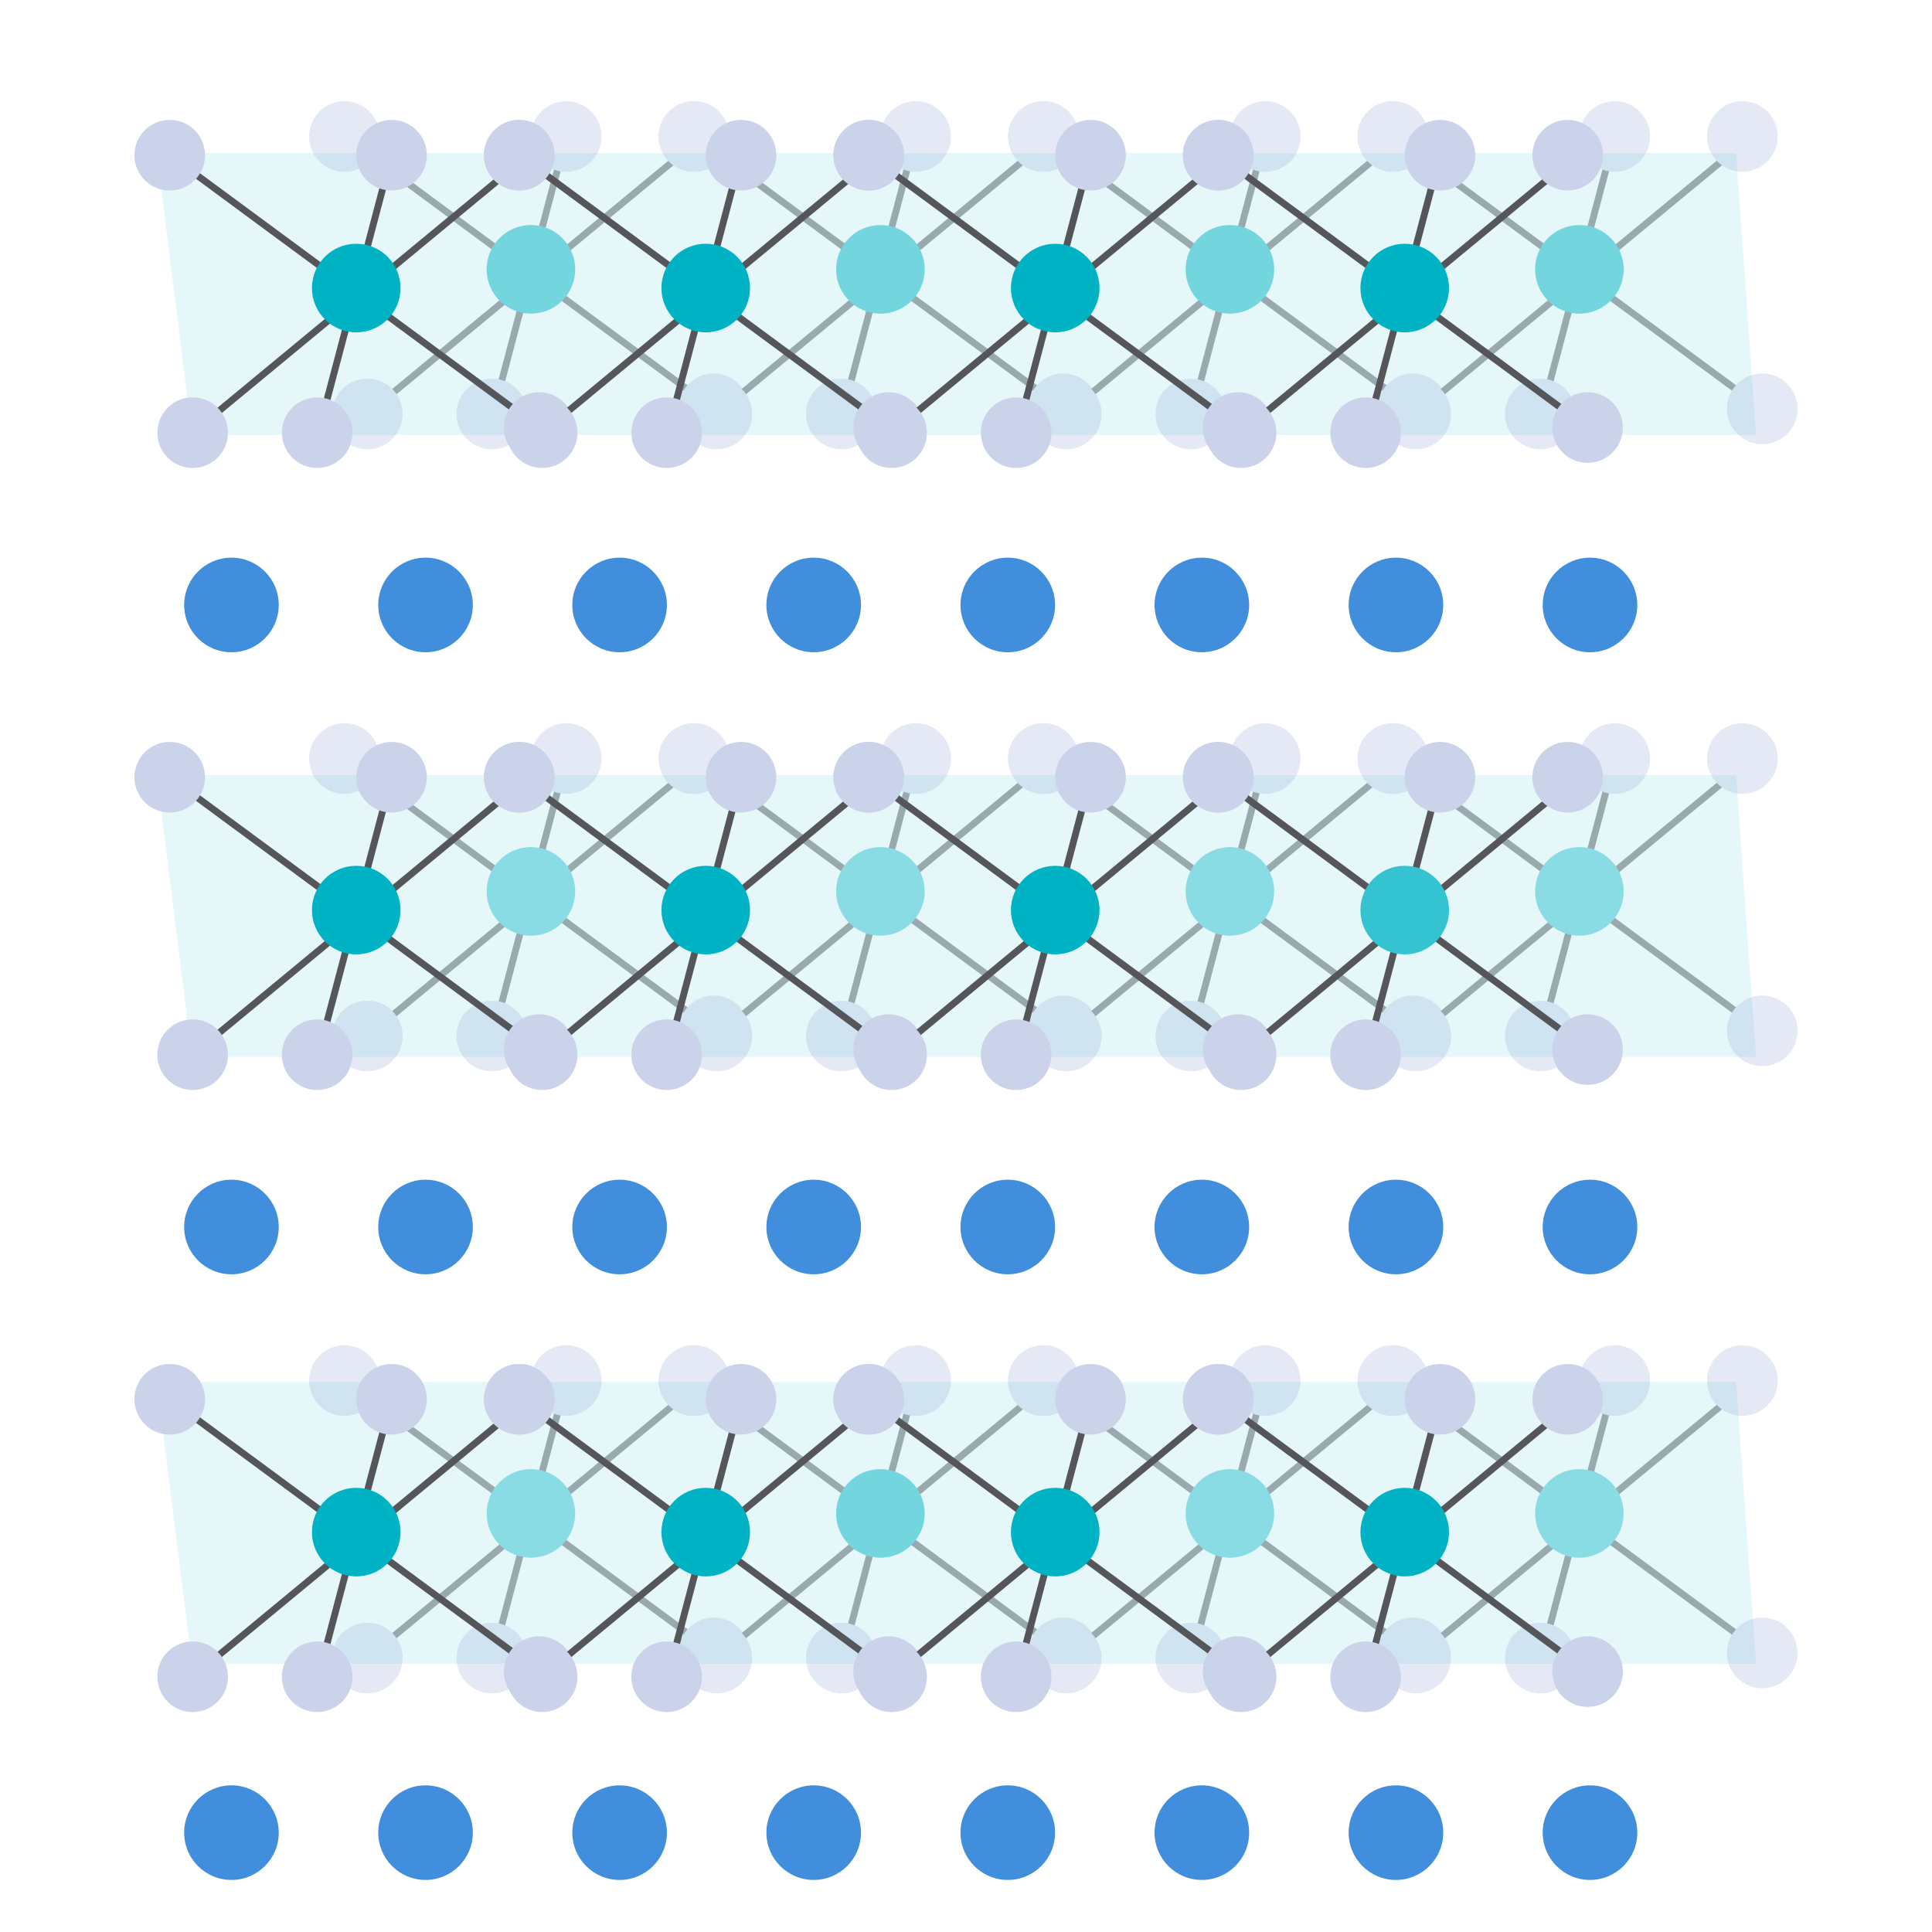 <svg viewBox="0 0 848 848" height="848" width="848" xmlns="http://www.w3.org/2000/svg">
  <defs>
    <style>
      .cls-1 {
        fill: #418edd;
      }

      .cls-2, .cls-3 {
        fill: #cbd3eb;
      }

      .cls-4 {
        fill: #33c3d1;
      }

      .cls-5 {
        isolation: isolate;
      }

      .cls-3 {
        stroke: #54565a;
        stroke-miterlimit: 10;
        stroke-width: 3px;
      }

      .cls-6 {
        mix-blend-mode: overlay;
        opacity: .1;
      }

      .cls-6, .cls-7 {
        fill: #00b3c4;
      }

      .cls-8 {
        opacity: .5;
      }
    </style>
  </defs>
  <g class="cls-5">
    <g data-name="Layer 1" id="Layer_1">
      <g class="cls-8">
        <g>
          <line y2="179.44" x2="313.3" y1="59.91" x1="151.17" class="cls-3"></line>
          <line y2="183.6" x2="215.88" y1="59.91" x1="248.53" class="cls-3"></line>
          <line y2="59.91" x2="308.55" y1="181.7" x1="161.23" class="cls-3"></line>
          <circle r="19.44" cy="118.22" cx="233.03" class="cls-7"></circle>
          <circle r="15.5" cy="181.7" cx="161.23" class="cls-2"></circle>
          <circle r="15.5" cy="59.91" cx="151.17" class="cls-2"></circle>
          <circle r="15.5" cy="59.91" cx="248.53" class="cls-2"></circle>
          <circle r="15.5" cy="179.44" cx="313.3" class="cls-2"></circle>
          <circle r="15.5" cy="181.7" cx="215.88" class="cls-2"></circle>
          <circle r="15.5" cy="59.91" cx="304.57" class="cls-2"></circle>
        </g>
        <g>
          <line y2="179.44" x2="466.7" y1="59.91" x1="304.57" class="cls-3"></line>
          <line y2="183.6" x2="369.28" y1="59.91" x1="401.93" class="cls-3"></line>
          <line y2="59.91" x2="461.95" y1="181.7" x1="314.63" class="cls-3"></line>
          <circle r="19.44" cy="118.22" cx="386.43" class="cls-7"></circle>
          <circle r="15.5" cy="181.7" cx="314.63" class="cls-2"></circle>
          <circle r="15.5" cy="59.91" cx="304.57" class="cls-2"></circle>
          <circle r="15.5" cy="59.91" cx="401.93" class="cls-2"></circle>
          <circle r="15.5" cy="179.44" cx="466.7" class="cls-2"></circle>
          <circle r="15.5" cy="181.7" cx="369.28" class="cls-2"></circle>
          <circle r="15.5" cy="59.91" cx="457.97" class="cls-2"></circle>
        </g>
        <g>
          <line y2="179.44" x2="620.1" y1="59.91" x1="457.97" class="cls-3"></line>
          <line y2="183.6" x2="522.68" y1="59.91" x1="555.33" class="cls-3"></line>
          <line y2="59.91" x2="615.35" y1="181.7" x1="468.03" class="cls-3"></line>
          <circle r="19.44" cy="118.22" cx="539.83" class="cls-7"></circle>
          <circle r="15.5" cy="181.7" cx="468.03" class="cls-2"></circle>
          <circle r="15.5" cy="59.91" cx="457.97" class="cls-2"></circle>
          <circle r="15.5" cy="59.91" cx="555.33" class="cls-2"></circle>
          <circle r="15.5" cy="179.44" cx="620.1" class="cls-2"></circle>
          <circle r="15.5" cy="181.7" cx="522.68" class="cls-2"></circle>
          <circle r="15.5" cy="59.91" cx="611.37" class="cls-2"></circle>
        </g>
        <g>
          <line y2="179.44" x2="773.5" y1="59.91" x1="611.37" class="cls-3"></line>
          <line y2="183.6" x2="676.08" y1="59.91" x1="708.73" class="cls-3"></line>
          <line y2="59.91" x2="768.75" y1="181.7" x1="621.42" class="cls-3"></line>
          <circle r="19.44" cy="118.22" cx="693.23" class="cls-7"></circle>
          <circle r="15.5" cy="181.7" cx="621.42" class="cls-2"></circle>
          <circle r="15.5" cy="59.91" cx="611.37" class="cls-2"></circle>
          <circle r="15.5" cy="59.91" cx="708.73" class="cls-2"></circle>
          <circle r="15.5" cy="179.44" cx="773.5" class="cls-2"></circle>
          <circle r="15.5" cy="181.7" cx="676.08" class="cls-2"></circle>
          <circle r="15.5" cy="59.91" cx="764.77" class="cls-2"></circle>
        </g>
      </g>
      <g class="cls-8">
        <g>
          <line y2="452.46" x2="313.3" y1="332.94" x1="151.17" class="cls-3"></line>
          <line y2="456.63" x2="215.88" y1="332.94" x1="248.53" class="cls-3"></line>
          <line y2="332.94" x2="308.55" y1="454.73" x1="161.23" class="cls-3"></line>
          <circle r="19.44" cy="391.25" cx="233.03" class="cls-4"></circle>
          <circle r="15.5" cy="454.73" cx="161.23" class="cls-2"></circle>
          <circle r="15.5" cy="332.94" cx="151.17" class="cls-2"></circle>
          <circle r="15.5" cy="332.94" cx="248.53" class="cls-2"></circle>
          <circle r="15.5" cy="452.46" cx="313.3" class="cls-2"></circle>
          <circle r="15.5" cy="454.73" cx="215.88" class="cls-2"></circle>
          <circle r="15.5" cy="332.94" cx="304.57" class="cls-2"></circle>
        </g>
        <g>
          <line y2="452.46" x2="466.7" y1="332.94" x1="304.57" class="cls-3"></line>
          <line y2="456.63" x2="369.28" y1="332.94" x1="401.93" class="cls-3"></line>
          <line y2="332.94" x2="461.95" y1="454.73" x1="314.63" class="cls-3"></line>
          <circle r="19.44" cy="391.25" cx="386.43" class="cls-4"></circle>
          <circle r="15.5" cy="454.73" cx="314.63" class="cls-2"></circle>
          <circle r="15.5" cy="332.94" cx="304.57" class="cls-2"></circle>
          <circle r="15.5" cy="332.94" cx="401.93" class="cls-2"></circle>
          <circle r="15.5" cy="452.46" cx="466.7" class="cls-2"></circle>
          <circle r="15.5" cy="454.73" cx="369.28" class="cls-2"></circle>
          <circle r="15.5" cy="332.94" cx="457.97" class="cls-2"></circle>
        </g>
        <g>
          <line y2="452.46" x2="620.1" y1="332.94" x1="457.97" class="cls-3"></line>
          <line y2="456.63" x2="522.68" y1="332.94" x1="555.33" class="cls-3"></line>
          <line y2="332.94" x2="615.35" y1="454.73" x1="468.03" class="cls-3"></line>
          <circle r="19.44" cy="391.25" cx="539.83" class="cls-4"></circle>
          <circle r="15.5" cy="454.73" cx="468.03" class="cls-2"></circle>
          <circle r="15.5" cy="332.94" cx="457.97" class="cls-2"></circle>
          <circle r="15.5" cy="332.94" cx="555.33" class="cls-2"></circle>
          <circle r="15.5" cy="452.46" cx="620.1" class="cls-2"></circle>
          <circle r="15.5" cy="454.73" cx="522.68" class="cls-2"></circle>
          <circle r="15.5" cy="332.94" cx="611.37" class="cls-2"></circle>
        </g>
        <g>
          <line y2="452.46" x2="773.5" y1="332.94" x1="611.37" class="cls-3"></line>
          <line y2="456.63" x2="676.08" y1="332.94" x1="708.73" class="cls-3"></line>
          <line y2="332.94" x2="768.75" y1="454.73" x1="621.42" class="cls-3"></line>
          <circle r="19.44" cy="391.25" cx="693.23" class="cls-4"></circle>
          <circle r="15.5" cy="454.73" cx="621.42" class="cls-2"></circle>
          <circle r="15.5" cy="332.94" cx="611.37" class="cls-2"></circle>
          <circle r="15.5" cy="332.94" cx="708.73" class="cls-2"></circle>
          <circle r="15.5" cy="452.46" cx="773.5" class="cls-2"></circle>
          <circle r="15.5" cy="454.73" cx="676.08" class="cls-2"></circle>
          <circle r="15.5" cy="332.94" cx="764.77" class="cls-2"></circle>
        </g>
      </g>
      <g class="cls-8">
        <g>
          <line y2="725.49" x2="313.3" y1="605.97" x1="151.17" class="cls-3"></line>
          <line y2="729.66" x2="215.88" y1="605.97" x1="248.53" class="cls-3"></line>
          <line y2="605.97" x2="308.55" y1="727.75" x1="161.23" class="cls-3"></line>
          <circle r="19.44" cy="664.27" cx="233.03" class="cls-4"></circle>
          <circle r="15.5" cy="727.75" cx="161.23" class="cls-2"></circle>
          <circle r="15.5" cy="605.97" cx="151.17" class="cls-2"></circle>
          <circle r="15.5" cy="605.97" cx="248.53" class="cls-2"></circle>
          <circle r="15.5" cy="725.49" cx="313.3" class="cls-2"></circle>
          <circle r="15.5" cy="727.75" cx="215.88" class="cls-2"></circle>
          <circle r="15.5" cy="605.97" cx="304.57" class="cls-2"></circle>
        </g>
        <g>
          <line y2="725.49" x2="466.7" y1="605.97" x1="304.57" class="cls-3"></line>
          <line y2="729.66" x2="369.28" y1="605.97" x1="401.93" class="cls-3"></line>
          <line y2="605.97" x2="461.95" y1="727.75" x1="314.63" class="cls-3"></line>
          <circle r="19.44" cy="664.27" cx="386.43" class="cls-7"></circle>
          <circle r="15.5" cy="727.75" cx="314.63" class="cls-2"></circle>
          <circle r="15.5" cy="605.97" cx="304.57" class="cls-2"></circle>
          <circle r="15.5" cy="605.97" cx="401.93" class="cls-2"></circle>
          <circle r="15.5" cy="725.49" cx="466.7" class="cls-2"></circle>
          <circle r="15.5" cy="727.75" cx="369.28" class="cls-2"></circle>
          <circle r="15.5" cy="605.97" cx="457.97" class="cls-2"></circle>
        </g>
        <g>
          <line y2="725.49" x2="620.1" y1="605.97" x1="457.97" class="cls-3"></line>
          <line y2="729.66" x2="522.68" y1="605.97" x1="555.33" class="cls-3"></line>
          <line y2="605.97" x2="615.35" y1="727.75" x1="468.03" class="cls-3"></line>
          <circle r="19.44" cy="664.27" cx="539.83" class="cls-4"></circle>
          <circle r="15.5" cy="727.75" cx="468.03" class="cls-2"></circle>
          <circle r="15.5" cy="605.97" cx="457.97" class="cls-2"></circle>
          <circle r="15.5" cy="605.97" cx="555.33" class="cls-2"></circle>
          <circle r="15.5" cy="725.49" cx="620.1" class="cls-2"></circle>
          <circle r="15.5" cy="727.75" cx="522.68" class="cls-2"></circle>
          <circle r="15.5" cy="605.97" cx="611.37" class="cls-2"></circle>
        </g>
        <g>
          <line y2="725.49" x2="773.5" y1="605.97" x1="611.37" class="cls-3"></line>
          <line y2="729.66" x2="676.08" y1="605.97" x1="708.73" class="cls-3"></line>
          <line y2="605.97" x2="768.75" y1="727.75" x1="621.42" class="cls-3"></line>
          <circle r="19.44" cy="664.27" cx="693.23" class="cls-4"></circle>
          <circle r="15.5" cy="727.75" cx="621.42" class="cls-2"></circle>
          <circle r="15.5" cy="605.97" cx="611.37" class="cls-2"></circle>
          <circle r="15.5" cy="605.97" cx="708.73" class="cls-2"></circle>
          <circle r="15.5" cy="725.49" cx="773.5" class="cls-2"></circle>
          <circle r="15.5" cy="727.75" cx="676.08" class="cls-2"></circle>
          <circle r="15.5" cy="605.97" cx="764.77" class="cls-2"></circle>
        </g>
      </g>
      <polygon points="770.76 730.28 84.28 730.28 68.77 606.59 762.03 606.59 770.76 730.28" class="cls-6"></polygon>
      <polygon points="770.76 463.89 84.28 463.89 68.77 340.2 762.03 340.2 770.76 463.89" class="cls-6"></polygon>
      <polygon points="770.76 190.86 84.28 190.86 68.77 67.17 762.03 67.17 770.76 190.86" class="cls-6"></polygon>
      <g>
        <g>
          <line y2="187.65" x2="236.63" y1="68.12" x1="74.5" class="cls-3"></line>
          <line y2="191.82" x2="139.21" y1="68.12" x1="171.86" class="cls-3"></line>
          <line y2="68.12" x2="231.88" y1="189.91" x1="84.56" class="cls-3"></line>
          <circle r="19.44" cy="126.43" cx="156.36" class="cls-7"></circle>
          <circle r="15.5" cy="189.91" cx="84.56" class="cls-2"></circle>
          <circle r="15.5" cy="68.12" cx="74.5" class="cls-2"></circle>
          <circle r="15.5" cy="68.12" cx="171.86" class="cls-2"></circle>
          <circle r="15.5" cy="187.65" cx="236.63" class="cls-2"></circle>
          <circle r="15.5" cy="189.91" cx="139.21" class="cls-2"></circle>
          <circle r="15.5" cy="68.12" cx="227.9" class="cls-2"></circle>
        </g>
        <g>
          <line y2="187.65" x2="390.03" y1="68.12" x1="227.9" class="cls-3"></line>
          <line y2="191.82" x2="292.61" y1="68.12" x1="325.26" class="cls-3"></line>
          <line y2="68.12" x2="385.28" y1="189.91" x1="237.96" class="cls-3"></line>
          <circle r="19.44" cy="126.43" cx="309.76" class="cls-7"></circle>
          <circle r="15.5" cy="189.91" cx="237.96" class="cls-2"></circle>
          <circle r="15.5" cy="68.12" cx="227.9" class="cls-2"></circle>
          <circle r="15.5" cy="68.12" cx="325.26" class="cls-2"></circle>
          <circle r="15.5" cy="187.65" cx="390.03" class="cls-2"></circle>
          <circle r="15.5" cy="189.91" cx="292.61" class="cls-2"></circle>
          <circle r="15.5" cy="68.12" cx="381.3" class="cls-2"></circle>
        </g>
        <g>
          <line y2="187.65" x2="543.43" y1="68.12" x1="381.3" class="cls-3"></line>
          <line y2="191.82" x2="446.01" y1="68.12" x1="478.66" class="cls-3"></line>
          <line y2="68.12" x2="538.68" y1="189.91" x1="391.35" class="cls-3"></line>
          <circle r="19.44" cy="126.43" cx="463.16" class="cls-7"></circle>
          <circle r="15.5" cy="189.91" cx="391.35" class="cls-2"></circle>
          <circle r="15.5" cy="68.12" cx="381.3" class="cls-2"></circle>
          <circle r="15.5" cy="68.12" cx="478.66" class="cls-2"></circle>
          <circle r="15.5" cy="187.65" cx="543.43" class="cls-2"></circle>
          <circle r="15.5" cy="189.91" cx="446.01" class="cls-2"></circle>
          <circle r="15.5" cy="68.12" cx="534.7" class="cls-2"></circle>
        </g>
        <g>
          <line y2="187.65" x2="696.83" y1="68.12" x1="534.7" class="cls-3"></line>
          <line y2="191.82" x2="599.41" y1="68.12" x1="632.06" class="cls-3"></line>
          <line y2="68.12" x2="692.08" y1="189.91" x1="544.75" class="cls-3"></line>
          <circle r="19.44" cy="126.43" cx="616.56" class="cls-7"></circle>
          <circle r="15.5" cy="189.91" cx="544.75" class="cls-2"></circle>
          <circle r="15.5" cy="68.12" cx="534.7" class="cls-2"></circle>
          <circle r="15.5" cy="68.12" cx="632.06" class="cls-2"></circle>
          <circle r="15.5" cy="187.65" cx="696.83" class="cls-2"></circle>
          <circle r="15.5" cy="189.91" cx="599.41" class="cls-2"></circle>
          <circle r="15.5" cy="68.12" cx="688.1" class="cls-2"></circle>
        </g>
      </g>
      <g>
        <circle r="20.76" cy="265.53" cx="186.78" class="cls-1"></circle>
        <circle r="20.76" cy="265.53" cx="612.71" class="cls-1"></circle>
        <circle r="20.76" cy="265.53" cx="527.52" class="cls-1"></circle>
        <circle r="20.76" cy="265.53" cx="442.34" class="cls-1"></circle>
        <circle r="20.76" cy="265.53" cx="357.15" class="cls-1"></circle>
        <circle r="20.76" cy="265.53" cx="271.96" class="cls-1"></circle>
        <circle r="20.76" cy="265.53" cx="697.89" class="cls-1"></circle>
        <circle r="20.76" cy="265.53" cx="101.59" class="cls-1"></circle>
      </g>
      <g>
        <g>
          <line y2="460.67" x2="236.63" y1="341.15" x1="74.5" class="cls-3"></line>
          <line y2="464.84" x2="139.21" y1="341.15" x1="171.86" class="cls-3"></line>
          <line y2="341.15" x2="231.88" y1="462.94" x1="84.56" class="cls-3"></line>
          <circle r="19.44" cy="399.46" cx="156.36" class="cls-7"></circle>
          <circle r="15.5" cy="462.94" cx="84.56" class="cls-2"></circle>
          <circle r="15.5" cy="341.15" cx="74.5" class="cls-2"></circle>
          <circle r="15.5" cy="341.15" cx="171.86" class="cls-2"></circle>
          <circle r="15.5" cy="460.67" cx="236.63" class="cls-2"></circle>
          <circle r="15.5" cy="462.94" cx="139.21" class="cls-2"></circle>
          <circle r="15.5" cy="341.15" cx="227.9" class="cls-2"></circle>
        </g>
        <g>
          <line y2="460.67" x2="390.03" y1="341.15" x1="227.9" class="cls-3"></line>
          <line y2="464.84" x2="292.61" y1="341.15" x1="325.26" class="cls-3"></line>
          <line y2="341.15" x2="385.28" y1="462.94" x1="237.96" class="cls-3"></line>
          <circle r="19.44" cy="399.46" cx="309.76" class="cls-7"></circle>
          <circle r="15.5" cy="462.94" cx="237.96" class="cls-2"></circle>
          <circle r="15.5" cy="341.15" cx="227.9" class="cls-2"></circle>
          <circle r="15.5" cy="341.15" cx="325.26" class="cls-2"></circle>
          <circle r="15.5" cy="460.67" cx="390.03" class="cls-2"></circle>
          <circle r="15.5" cy="462.94" cx="292.61" class="cls-2"></circle>
          <circle r="15.5" cy="341.15" cx="381.3" class="cls-2"></circle>
        </g>
        <g>
          <line y2="460.67" x2="543.43" y1="341.15" x1="381.3" class="cls-3"></line>
          <line y2="464.84" x2="446.01" y1="341.15" x1="478.66" class="cls-3"></line>
          <line y2="341.15" x2="538.68" y1="462.94" x1="391.35" class="cls-3"></line>
          <circle r="19.44" cy="399.46" cx="463.16" class="cls-7"></circle>
          <circle r="15.5" cy="462.94" cx="391.35" class="cls-2"></circle>
          <circle r="15.5" cy="341.15" cx="381.3" class="cls-2"></circle>
          <circle r="15.5" cy="341.15" cx="478.66" class="cls-2"></circle>
          <circle r="15.5" cy="460.67" cx="543.43" class="cls-2"></circle>
          <circle r="15.5" cy="462.94" cx="446.01" class="cls-2"></circle>
          <circle r="15.5" cy="341.15" cx="534.7" class="cls-2"></circle>
        </g>
        <g>
          <line y2="460.67" x2="696.83" y1="341.15" x1="534.7" class="cls-3"></line>
          <line y2="464.84" x2="599.41" y1="341.15" x1="632.06" class="cls-3"></line>
          <line y2="341.15" x2="692.08" y1="462.94" x1="544.75" class="cls-3"></line>
          <circle r="19.44" cy="399.46" cx="616.56" class="cls-4"></circle>
          <circle r="15.5" cy="462.94" cx="544.75" class="cls-2"></circle>
          <circle r="15.5" cy="341.15" cx="534.7" class="cls-2"></circle>
          <circle r="15.5" cy="341.15" cx="632.06" class="cls-2"></circle>
          <circle r="15.5" cy="460.67" cx="696.83" class="cls-2"></circle>
          <circle r="15.5" cy="462.94" cx="599.41" class="cls-2"></circle>
          <circle r="15.5" cy="341.15" cx="688.1" class="cls-2"></circle>
        </g>
      </g>
      <g>
        <g>
          <line y2="733.7" x2="236.63" y1="614.18" x1="74.5" class="cls-3"></line>
          <line y2="737.87" x2="139.21" y1="614.18" x1="171.86" class="cls-3"></line>
          <line y2="614.18" x2="231.88" y1="735.97" x1="84.56" class="cls-3"></line>
          <circle r="19.44" cy="672.48" cx="156.36" class="cls-7"></circle>
          <circle r="15.5" cy="735.97" cx="84.56" class="cls-2"></circle>
          <circle r="15.5" cy="614.18" cx="74.5" class="cls-2"></circle>
          <circle r="15.5" cy="614.18" cx="171.86" class="cls-2"></circle>
          <circle r="15.5" cy="733.7" cx="236.63" class="cls-2"></circle>
          <circle r="15.5" cy="735.97" cx="139.21" class="cls-2"></circle>
          <circle r="15.5" cy="614.18" cx="227.9" class="cls-2"></circle>
        </g>
        <g>
          <line y2="733.7" x2="390.03" y1="614.18" x1="227.9" class="cls-3"></line>
          <line y2="737.87" x2="292.61" y1="614.18" x1="325.26" class="cls-3"></line>
          <line y2="614.18" x2="385.28" y1="735.97" x1="237.96" class="cls-3"></line>
          <circle r="19.44" cy="672.48" cx="309.76" class="cls-7"></circle>
          <circle r="15.5" cy="735.97" cx="237.96" class="cls-2"></circle>
          <circle r="15.5" cy="614.18" cx="227.9" class="cls-2"></circle>
          <circle r="15.5" cy="614.18" cx="325.26" class="cls-2"></circle>
          <circle r="15.5" cy="733.7" cx="390.03" class="cls-2"></circle>
          <circle r="15.5" cy="735.97" cx="292.61" class="cls-2"></circle>
          <circle r="15.5" cy="614.18" cx="381.3" class="cls-2"></circle>
        </g>
        <g>
          <line y2="733.7" x2="543.43" y1="614.18" x1="381.3" class="cls-3"></line>
          <line y2="737.87" x2="446.01" y1="614.18" x1="478.66" class="cls-3"></line>
          <line y2="614.18" x2="538.68" y1="735.97" x1="391.35" class="cls-3"></line>
          <circle r="19.44" cy="672.48" cx="463.16" class="cls-7"></circle>
          <circle r="15.5" cy="735.97" cx="391.35" class="cls-2"></circle>
          <circle r="15.5" cy="614.18" cx="381.3" class="cls-2"></circle>
          <circle r="15.5" cy="614.18" cx="478.66" class="cls-2"></circle>
          <circle r="15.5" cy="733.7" cx="543.43" class="cls-2"></circle>
          <circle r="15.5" cy="735.97" cx="446.01" class="cls-2"></circle>
          <circle r="15.5" cy="614.18" cx="534.7" class="cls-2"></circle>
        </g>
        <g>
          <line y2="733.7" x2="696.83" y1="614.18" x1="534.7" class="cls-3"></line>
          <line y2="737.87" x2="599.41" y1="614.18" x1="632.06" class="cls-3"></line>
          <line y2="614.18" x2="692.08" y1="735.97" x1="544.75" class="cls-3"></line>
          <circle r="19.44" cy="672.48" cx="616.56" class="cls-7"></circle>
          <circle r="15.5" cy="735.97" cx="544.75" class="cls-2"></circle>
          <circle r="15.5" cy="614.18" cx="534.7" class="cls-2"></circle>
          <circle r="15.5" cy="614.18" cx="632.06" class="cls-2"></circle>
          <circle r="15.5" cy="733.7" cx="696.83" class="cls-2"></circle>
          <circle r="15.5" cy="735.97" cx="599.41" class="cls-2"></circle>
          <circle r="15.5" cy="614.18" cx="688.1" class="cls-2"></circle>
        </g>
      </g>
      <g>
        <circle r="20.76" cy="538.56" cx="186.78" class="cls-1"></circle>
        <circle r="20.76" cy="538.56" cx="612.71" class="cls-1"></circle>
        <circle r="20.76" cy="538.56" cx="527.52" class="cls-1"></circle>
        <circle r="20.76" cy="538.56" cx="442.34" class="cls-1"></circle>
        <circle r="20.76" cy="538.56" cx="357.15" class="cls-1"></circle>
        <circle r="20.76" cy="538.56" cx="271.96" class="cls-1"></circle>
        <circle r="20.76" cy="538.56" cx="697.89" class="cls-1"></circle>
        <circle r="20.76" cy="538.56" cx="101.59" class="cls-1"></circle>
      </g>
      <g>
        <circle r="20.76" cy="804.39" cx="186.78" class="cls-1"></circle>
        <circle r="20.76" cy="804.39" cx="612.71" class="cls-1"></circle>
        <circle r="20.76" cy="804.39" cx="527.52" class="cls-1"></circle>
        <circle r="20.76" cy="804.39" cx="442.34" class="cls-1"></circle>
        <circle r="20.76" cy="804.39" cx="357.15" class="cls-1"></circle>
        <circle r="20.76" cy="804.39" cx="271.96" class="cls-1"></circle>
        <circle r="20.76" cy="804.39" cx="697.89" class="cls-1"></circle>
        <circle r="20.76" cy="804.39" cx="101.59" class="cls-1"></circle>
      </g>
    </g>
  </g>
</svg>